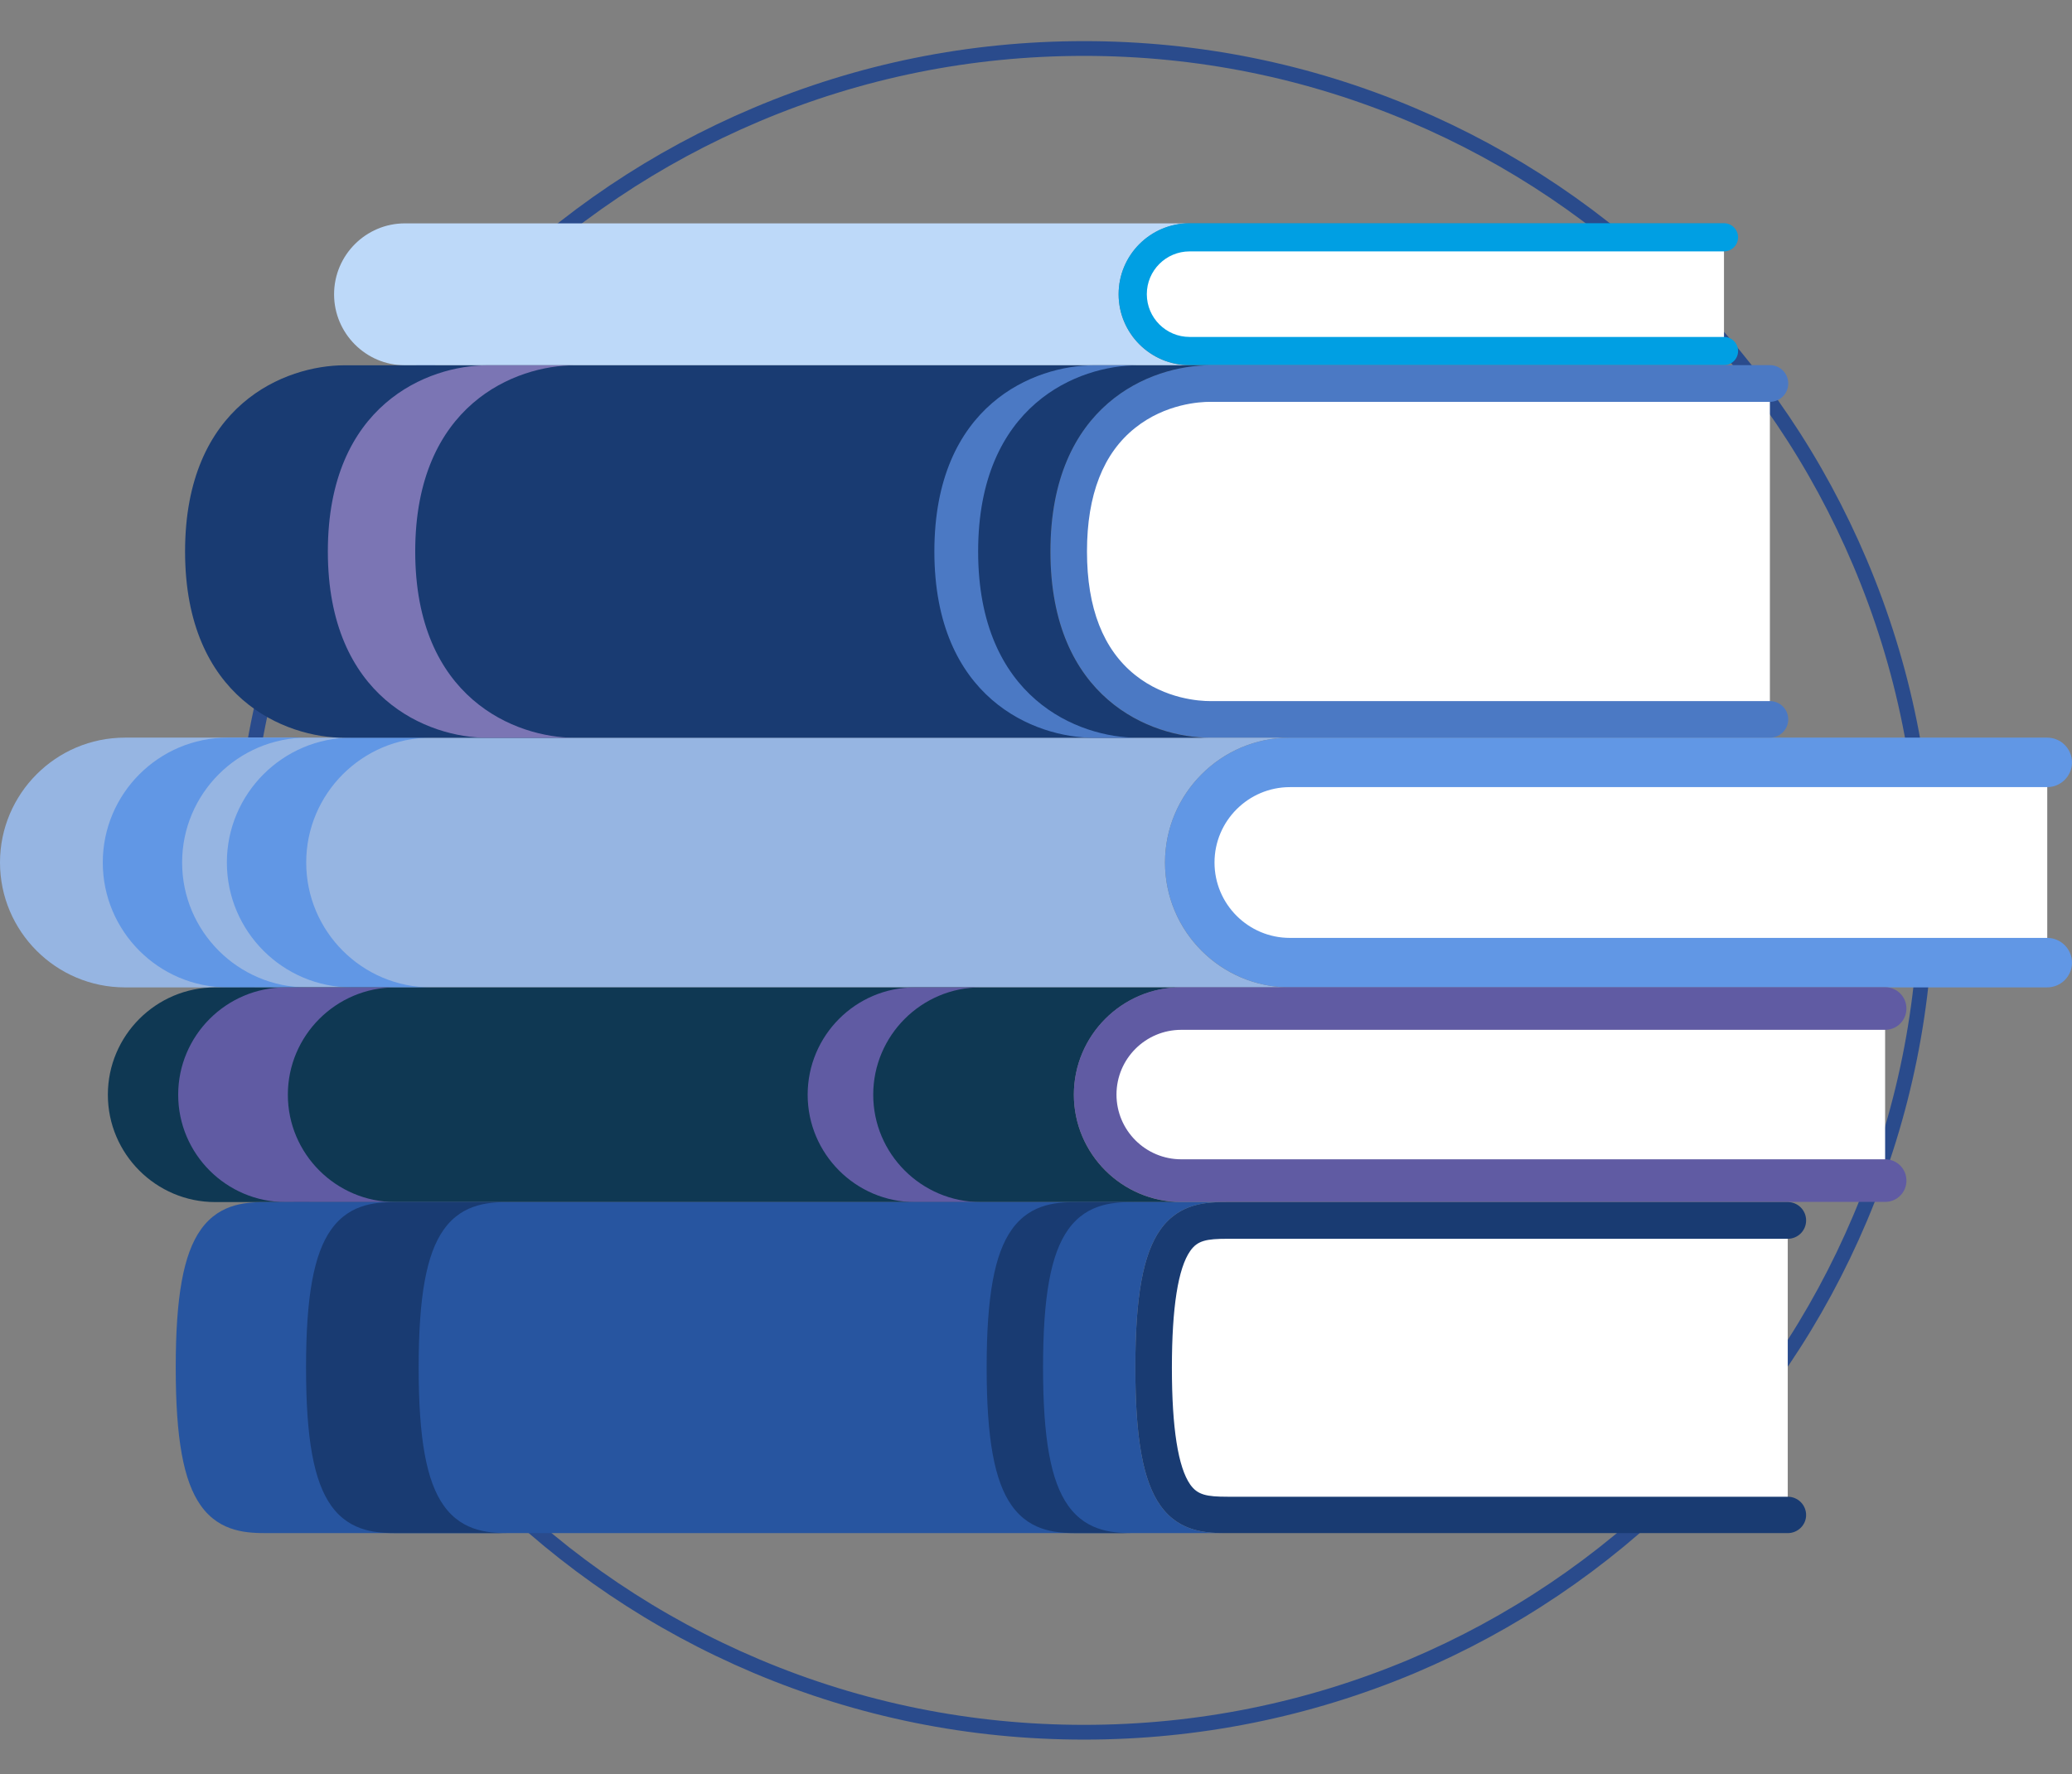 <?xml version="1.0" encoding="utf-8"?>
<!-- Generator: Adobe Illustrator 28.0.0, SVG Export Plug-In . SVG Version: 6.00 Build 0)  -->
<svg version="1.1" id="Layer_1" xmlns="http://www.w3.org/2000/svg" xmlns:xlink="http://www.w3.org/1999/xlink" x="0px" y="0px"
	 viewBox="0 0 1264 1082.7" style="enable-background:new 0 0 1264 1082.7;" xml:space="preserve">
<rect x="0" y="0" width="1264" height="1082.7" fill="#808080" stroke="none"/>
<style type="text/css">
	.st0{fill:none;stroke:#2A4B8C;stroke-width:9;stroke-miterlimit:10;}
	.st1{fill:#96B5E2;}
	.st2{fill:#6197E5;}
	.st3{fill:#FFFFFF;}
	.st4{fill:#BDD9F9;}
	.st5{fill:#009FE3;}
	.st6{fill:#0F3853;}
	.st7{fill:#605BA3;}
	.st8{fill:#193B72;}
	.st9{fill:#2755A0;}
	.st10{fill:#4B79C4;}
	.st11{fill:#7B75B4;}
</style>
<path class="st0" d="M661.3,1057c-69.3,0-136.6-13.6-200-40.4c-61.2-25.9-116.1-62.9-163.3-110.1c-47.2-47.2-84.2-102.1-110.1-163.3
	c-26.8-63.3-40.4-130.6-40.4-200c0-69.3,13.6-136.6,40.4-200C213.8,282,250.8,227.1,298,179.9S400.1,95.9,461.3,70
	c63.3-26.8,130.6-40.4,200-40.4c69.3,0,136.6,13.6,200,40.4c61.2,25.9,116.1,62.9,163.3,110.1c47.2,47.2,84.2,102.1,110.1,163.3
	c26.8,63.3,40.4,130.6,40.4,200c0,69.3-13.6,136.6-40.4,200c-25.9,61.2-62.9,116.1-110.1,163.3c-47.2,47.2-102.1,84.2-163.3,110.1
	C797.9,1043.4,730.6,1057,661.3,1057z"/>
<g>
	<path class="st1" d="M710.7,526.3c0-42,34.2-76.2,76.2-76.2H76.2c-42,0-76.2,34.2-76.2,76.2s34.2,76.2,76.2,76.2h710.7
		C744.8,602.5,710.7,568.3,710.7,526.3z"/>
	<g>
		<g>
			<path class="st2" d="M111.1,526.3c0-42,34.2-76.2,76.2-76.2h-48.4c-42,0-76.2,34.2-76.2,76.2s34.2,76.2,76.2,76.2h48.4
				C145.3,602.5,111.1,568.3,111.1,526.3z"/>
			<path class="st2" d="M186.8,526.3c0-42,34.2-76.2,76.2-76.2h-48.4c-42,0-76.2,34.2-76.2,76.2s34.2,76.2,76.2,76.2H263
				C220.9,602.5,186.8,568.3,186.8,526.3z"/>
		</g>
	</g>
	<g>
		<path class="st3" d="M1248.9,465.3h-462c-33.7,0-61.1,27.3-61.1,61.1s27.3,61.1,61.1,61.1h462V465.3z"/>
	</g>
	<g>
		<path class="st2" d="M1248.9,602.5h-462c-42,0-76.2-34.2-76.2-76.2s34.2-76.2,76.2-76.2h462c8.3,0,15.1,6.8,15.1,15.1
			c0,8.3-6.8,15.1-15.1,15.1h-462c-25.3,0-46,20.6-46,46c0,25.4,20.6,46,46,46h462c8.3,0,15.1,6.8,15.1,15.1
			C1264,595.7,1257.2,602.5,1248.9,602.5z"/>
	</g>
</g>
<path class="st4" d="M682.4,179.6c0-23.9,19.4-43.3,43.3-43.3H247c-23.8,0-43.2,19.4-43.2,43.3c0,23.8,19.4,43.3,43.2,43.3h478.7
	C701.8,222.8,682.4,203.4,682.4,179.6z"/>
<g>
	<path class="st3" d="M1051.7,144.9h-326c-19.2,0-34.7,15.5-34.7,34.7c0,19.1,15.5,34.7,34.7,34.7h326V144.9z"/>
</g>
<g>
	<path class="st5" d="M1051.7,222.8h-326c-23.9,0-43.3-19.4-43.3-43.3s19.4-43.3,43.3-43.3h326c4.7,0,8.6,3.9,8.6,8.6
		c0,4.7-3.8,8.6-8.6,8.6h-326c-14.4,0-26.1,11.7-26.1,26.1c0,14.4,11.7,26.1,26.1,26.1h326c4.7,0,8.6,3.8,8.6,8.6
		C1060.3,219,1056.4,222.8,1051.7,222.8z"/>
</g>
<g>
	<path class="st6" d="M655.1,668c0-36.1,29.4-65.5,65.5-65.5H131.3c-36.1,0-65.5,29.4-65.5,65.5s29.4,65.5,65.5,65.5h589.3
		C684.5,733.4,655.1,704.1,655.1,668z"/>
	<g>
		<path class="st7" d="M175.6,668c0-36.1,29.4-65.5,65.5-65.5h-66.9c-36.1,0-65.5,29.4-65.5,65.5s29.4,65.5,65.5,65.5h66.9
			C205,733.4,175.6,704.1,175.6,668z"/>
		<path class="st7" d="M532.7,668c0-36.1,29.4-65.5,65.5-65.5h-40.1c-36.1,0-65.4,29.4-65.4,65.5s29.4,65.5,65.4,65.5h40.1
			C562.1,733.4,532.7,704.1,532.7,668z"/>
	</g>
	<g>
		<path class="st3" d="M1150,615.5H720.6c-29,0-52.5,23.5-52.5,52.5s23.5,52.5,52.5,52.5H1150V615.5z"/>
	</g>
	<g>
		<path class="st7" d="M1150,733.4H720.6c-36.1,0-65.5-29.4-65.5-65.5s29.4-65.5,65.5-65.5H1150c7.2,0,13,5.8,13,13s-5.8,13-13,13
			H720.6c-21.8,0-39.5,17.7-39.5,39.5s17.7,39.5,39.5,39.5H1150c7.2,0,13,5.8,13,13C1163,727.6,1157.2,733.4,1150,733.4z"/>
	</g>
</g>
<g>
	<path class="st3" d="M1090.6,744.6H748.9c-24.9,0-45.2,5.7-45.2,89.9s20.2,89.8,45.2,89.8h341.7L1090.6,744.6L1090.6,744.6z"/>
	<g>
		<g>
			<path class="st8" d="M1090.6,935.5H748.9c-11.6,0-29.1,0-41-16.8c-10.6-14.9-15.3-40.9-15.3-84.2s4.7-69.3,15.3-84.2
				c11.9-16.8,29.4-16.8,41-16.8h341.7c6.2,0,11.2,5,11.2,11.2s-5,11.2-11.2,11.2H748.9c-13,0-18.4,1.1-22.8,7.4
				c-7.4,10.5-11.2,34.4-11.2,71.3c0,36.8,3.8,60.8,11.2,71.3c4.5,6.3,9.9,7.4,22.8,7.4h341.7c6.2,0,11.2,5,11.2,11.2
				C1101.8,930.5,1096.8,935.5,1090.6,935.5z"/>
		</g>
	</g>
	<g>
		<g>
			<path class="st9" d="M707.9,918.7c-10.6-14.9-15.3-40.9-15.3-84.2s4.7-69.3,15.3-84.2c11.9-16.8,29.4-16.8,41-16.8H163.5
				c-11.6,0-29.1,0-41,16.8c-10.6,14.9-15.3,40.9-15.3,84.2s4.7,69.3,15.3,84.2c11.9,16.8,29.5,16.8,41,16.8H749
				C737.3,935.5,719.8,935.5,707.9,918.7z"/>
		</g>
	</g>
	<path class="st8" d="M270.7,918.7c-10.6-14.9-15.3-40.9-15.3-84.2s4.7-69.3,15.3-84.2c11.9-16.8,29.5-16.8,41-16.8H243
		c-11.6,0-29.1,0-41,16.8c-10.6,14.9-15.3,40.9-15.3,84.2s4.7,69.3,15.3,84.2c11.9,16.8,29.5,16.8,41,16.8h68.7
		C300.1,935.5,282.6,935.5,270.7,918.7z"/>
	<path class="st8" d="M651.6,918.7c-10.6-14.9-15.3-40.9-15.3-84.2s4.7-69.3,15.3-84.2c11.9-16.8,29.4-16.8,41-16.8h-34.4
		c-11.6,0-29.1,0-41,16.8c-10.6,14.9-15.3,40.9-15.3,84.2s4.7,69.3,15.3,84.2c11.9,16.8,29.5,16.8,41,16.8h34.4
		C681,935.5,663.5,935.5,651.6,918.7z"/>
</g>
<g>
	<g>
		<path class="st3" d="M1079.8,234H738.1c-25,0-86.2,19.8-86.2,102.5S713.1,439,738.1,439h341.6V234H1079.8z"/>
	</g>
	<g>
		<g>
			<path class="st10" d="M1079.8,450.1H738.1c-36.2,0-97.3-23.9-97.3-113.7c0-89.7,61.2-113.6,97.3-113.6h341.6
				c6.2,0,11.2,5,11.2,11.2s-5,11.2-11.2,11.2H738.1c-6,0-27,1.1-45.5,15.8c-19.6,15.5-29.5,40.9-29.5,75.5s9.9,59.9,29.5,75.5
				c18.5,14.7,39.5,15.8,45.5,15.8h341.6c6.2,0,11.2,5,11.2,11.2C1090.9,445.1,1085.9,450.1,1079.8,450.1z"/>
		</g>
	</g>
	<path class="st8" d="M640.8,336.5c0-89.7,61.2-113.6,97.3-113.6H210.2c-36.1,0-97.3,23.9-97.3,113.6s61.2,113.7,97.3,113.7h527.9
		C701.9,450.1,640.8,426.2,640.8,336.5z"/>
	<path class="st11" d="M253.3,336.5c0-89.7,61.2-113.6,97.3-113.6h-53.3c-36.1,0-97.3,23.9-97.3,113.6s61.2,113.7,97.3,113.7h53.3
		C314.5,450.1,253.3,426.2,253.3,336.5z"/>
	<path class="st10" d="M596.7,336.5c0-89.7,61.2-113.6,97.3-113.6h-26.7c-36.1,0-97.3,23.9-97.3,113.6s61.2,113.7,97.3,113.7H694
		C657.8,450.1,596.7,426.2,596.7,336.5z"/>
</g>
</svg>
